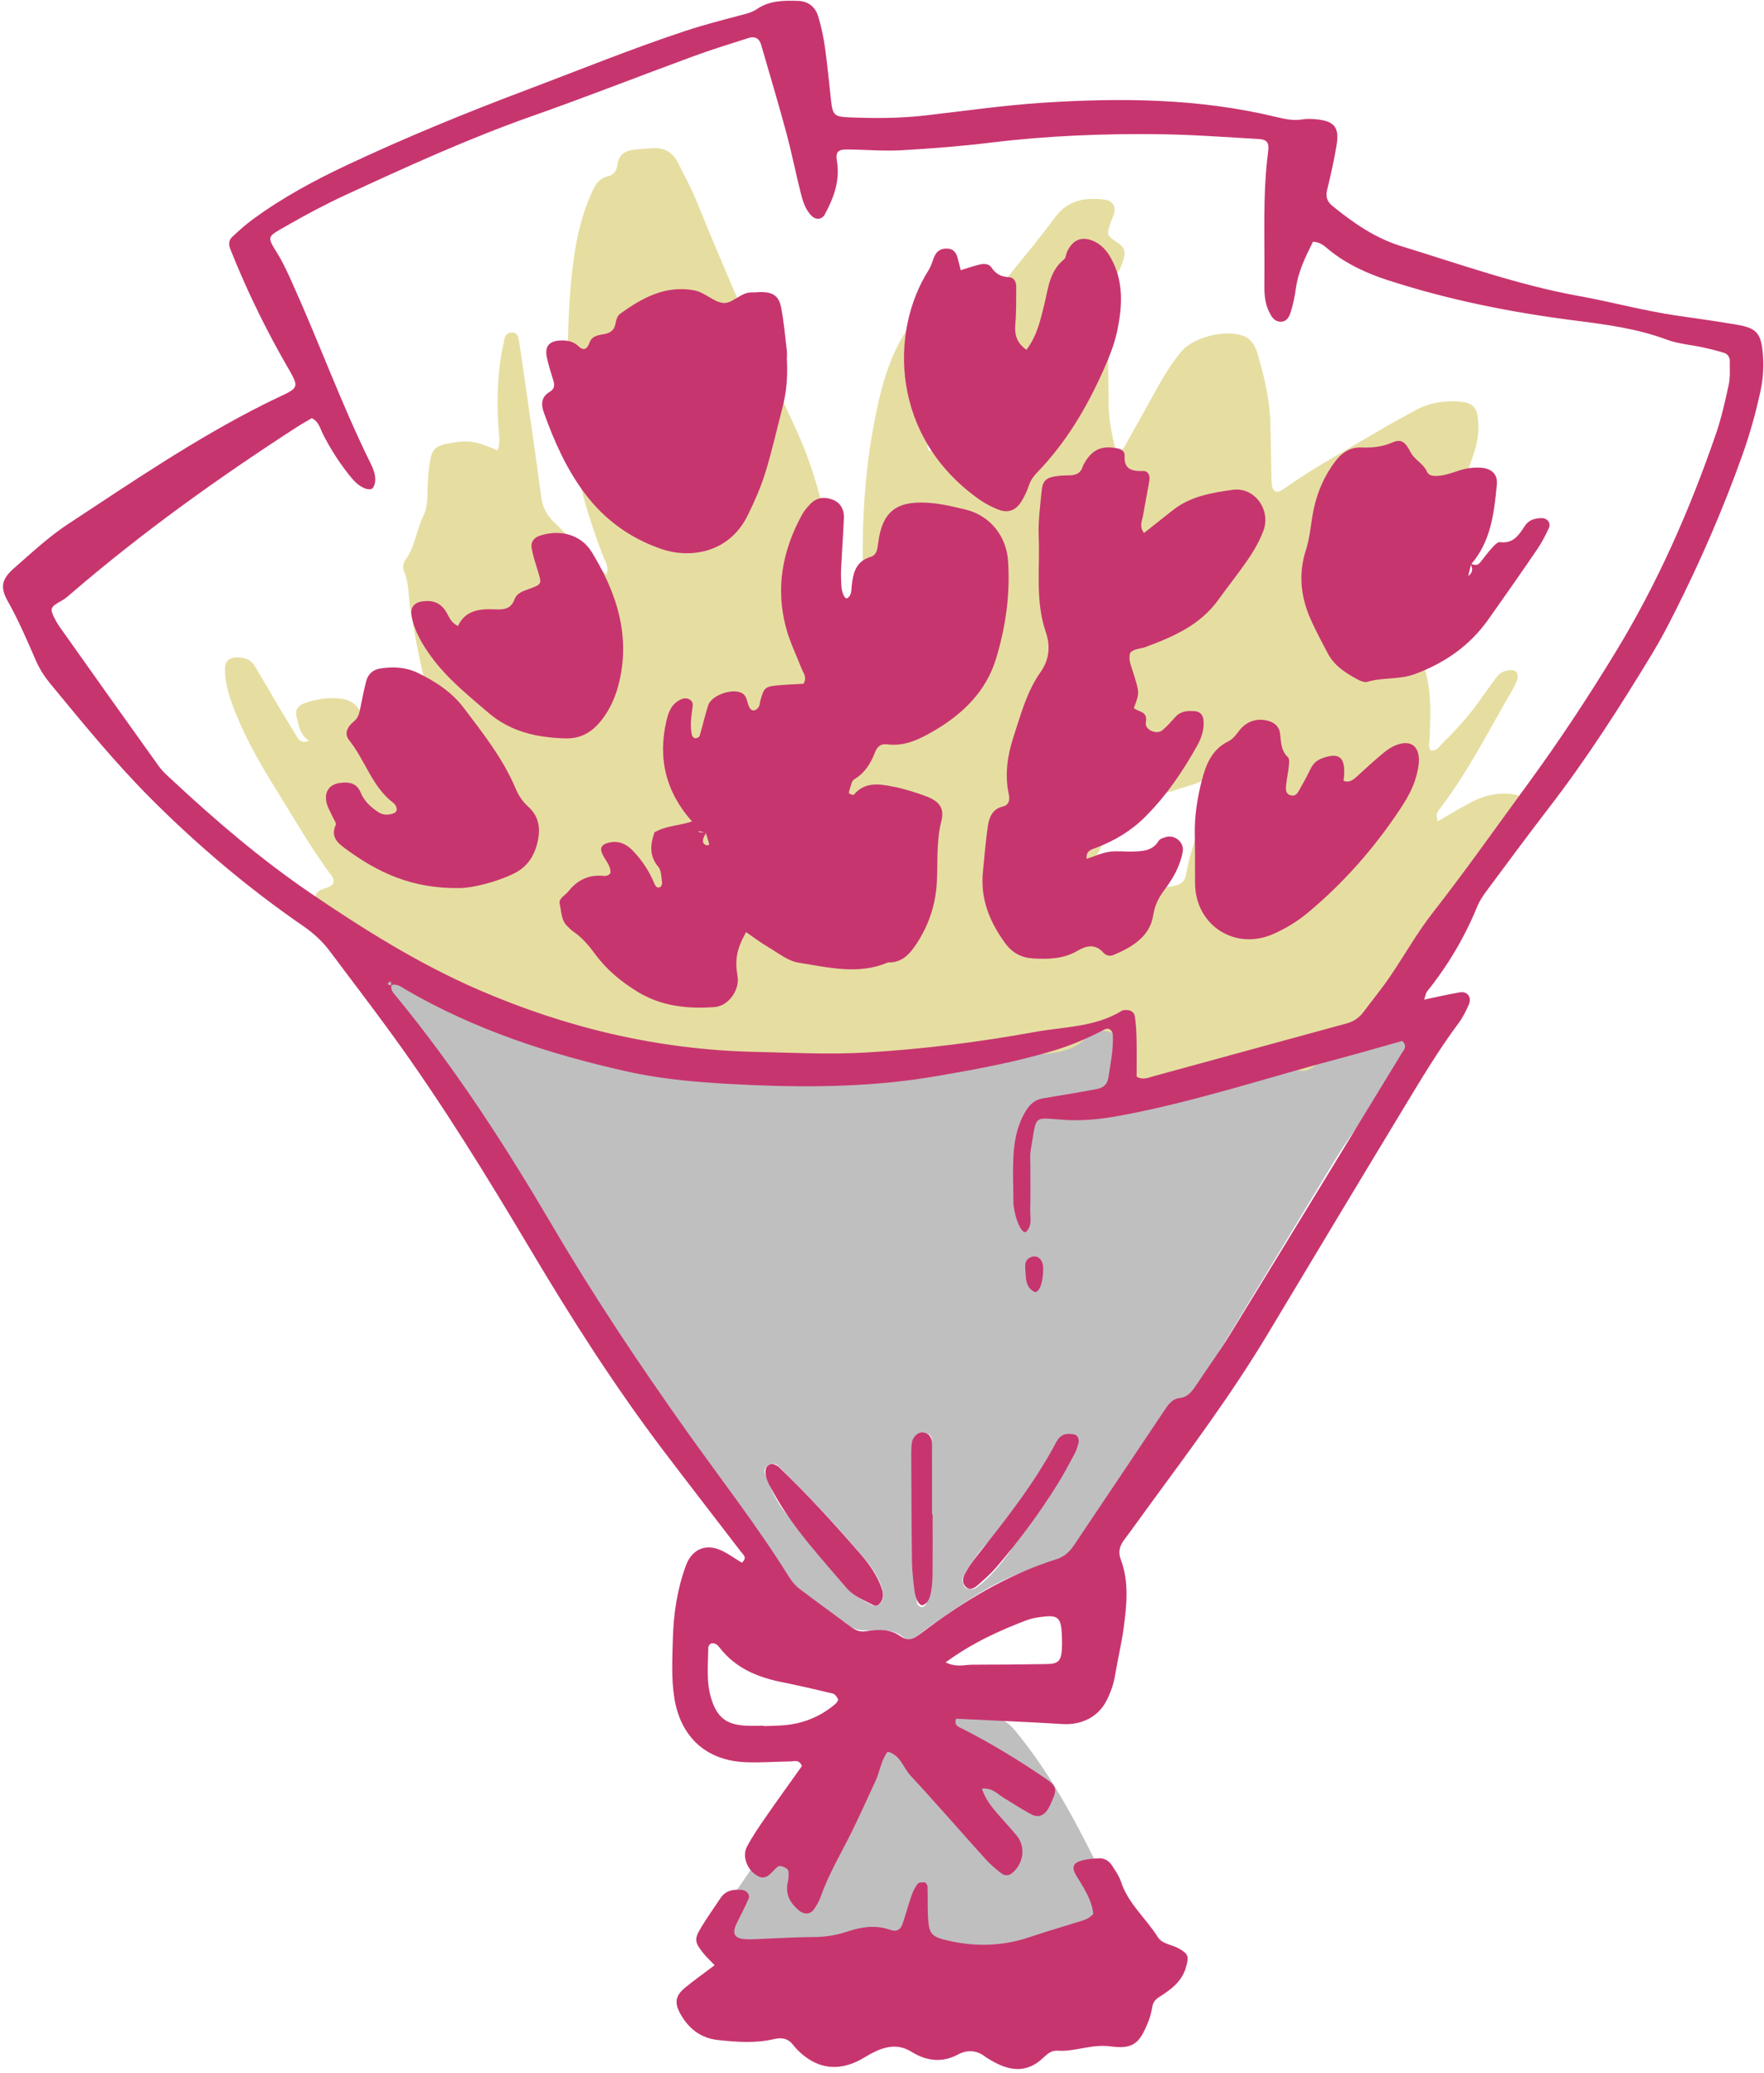 <?xml version="1.0" encoding="UTF-8" standalone="no"?><svg xmlns="http://www.w3.org/2000/svg" xmlns:xlink="http://www.w3.org/1999/xlink" fill="#000000" height="277.7" preserveAspectRatio="xMidYMid meet" version="1" viewBox="-0.4 -0.1 236.3 277.7" width="236.3" zoomAndPan="magnify"><g><g id="change1_1"><path d="M 150.004 256.629 C 145.82 248.316 142.039 239.777 136.156 232.438 C 135.48 231.594 134.828 230.715 133.805 230.293 C 130.254 228.84 126.641 228.629 122.961 229.816 C 121.973 230.137 121.23 230.625 121.129 231.738 C 121.066 232.414 120.781 232.789 120.07 232.922 C 119.02 233.125 117.984 233.43 116.941 233.684 C 116.227 233.863 115.473 234.137 115.188 234.809 C 114.18 237.188 112.027 238.66 110.648 240.738 C 109.594 242.332 108.391 243.824 107.324 245.41 C 106.547 246.566 105.598 247.348 104.176 247.512 C 102.363 247.723 101.188 248.848 100.223 250.297 C 99.102 251.98 97.918 253.625 96.781 255.301 C 96.199 256.152 96.09 257.125 96.527 258.031 C 98.07 261.223 99.82 264.203 103.988 264.285 C 104.344 264.293 104.719 264.348 105.039 264.488 C 106.531 265.137 107.961 265.008 109.562 264.68 C 111.223 264.34 113.105 263.98 114.734 264.559 C 116.035 265.023 117.316 264.863 118.578 265.129 C 119.332 265.285 120.035 265.078 120.492 264.438 C 121.41 263.141 122.617 263.273 123.996 263.426 C 125.285 263.566 126.664 264.332 127.863 263.73 C 129.73 262.797 131.031 263.422 132.316 264.699 C 132.648 265.031 133.082 265.27 133.488 265.516 C 134.582 266.18 135.676 266.492 136.766 265.48 C 137.121 265.148 137.566 264.906 138.059 265.039 C 139.703 265.488 141.719 264.805 142.898 266.719 C 143.188 267.184 143.828 267.457 144.348 267.746 C 145.379 268.328 146.16 268.242 146.922 267.41 C 149.086 265.035 149.93 262.059 150.617 259.484 C 150.645 258.168 150.383 257.387 150.004 256.629 Z M 122.281 201.578 C 122.199 201.391 122.121 201.203 122.039 201.02 C 121.941 201.191 121.773 201.363 121.766 201.547 C 121.758 201.73 121.902 201.926 121.98 202.117 C 122.082 201.938 122.184 201.758 122.281 201.578 Z M 123.652 214.828 C 123.785 214.254 123.383 213.984 122.98 213.777 C 122.508 213.543 122.379 213.91 122.387 214.266 C 122.398 214.758 122.613 215.172 123.176 215.191 C 123.328 215.195 123.492 214.957 123.652 214.828 Z M 124.383 193.059 C 124.5 192.293 124.156 191.941 123.465 191.906 C 123.117 191.891 122.727 191.98 122.754 192.398 C 122.793 193.027 123.246 193.391 123.812 193.59 C 124.371 193.781 124.273 193.281 124.383 193.059 Z M 133.535 204.992 C 131.383 206.793 129.914 208.766 128.711 210.957 C 128.602 211.156 128.496 211.426 128.531 211.637 C 128.586 211.969 128.68 212.383 128.906 212.574 C 129.141 212.766 129.562 212.785 129.898 212.777 C 130.109 212.773 130.34 212.609 130.527 212.473 C 132.277 211.184 133.594 209.496 134.871 207.773 C 135.242 207.277 134.977 206.875 134.707 206.492 C 134.363 206.008 133.977 205.555 133.535 204.992 Z M 117.949 213.613 C 117.926 213.488 117.879 213.012 117.73 212.57 C 117.262 211.199 116.488 209.988 115.566 208.883 C 111.902 204.48 107.941 200.352 103.887 196.312 C 103.516 195.945 103.047 195.859 102.582 196.129 C 102.129 196.391 101.895 196.844 102.078 197.332 C 103.23 200.367 104.578 203.289 107.641 204.898 C 108.434 205.316 108.918 205.945 109.387 206.633 C 110.59 208.41 111.969 210.105 112.922 212.012 C 113.703 213.578 115.051 214.18 116.379 214.926 C 117.004 215.277 117.902 214.676 117.949 213.613 Z M 149.215 143.91 C 152.352 143.992 155.395 144.258 158.434 143.406 C 164.18 141.793 169.949 140.254 175.711 138.691 C 177.781 138.129 179.867 137.613 181.941 137.051 C 184.188 136.434 186.449 136.676 188.703 136.941 C 189.711 137.059 190.211 137.777 189.934 138.707 C 189.664 139.613 189.332 140.527 188.863 141.348 C 187.797 143.215 186.609 145.02 185.086 146.555 C 182.285 149.371 180.043 152.598 178.004 155.984 C 173.07 164.176 168.098 172.336 163.164 180.52 C 162.738 181.227 162.258 182.004 162.176 182.789 C 161.871 185.625 160.594 188.039 159.102 190.352 C 156.961 193.664 154.766 196.934 152.977 200.457 C 152.656 201.094 152.227 201.68 151.805 202.258 C 151.301 202.949 150.703 203.566 149.734 203.387 C 148.312 203.117 147.395 204.438 146.031 204.484 C 145.309 204.508 144.992 205.41 144.617 206 C 143.59 207.617 142.477 209.168 141.102 210.516 C 140.043 211.551 139.844 211.707 138.672 210.902 C 137.734 210.258 137.027 210.328 136.051 210.703 C 131.758 212.352 128.102 215.047 124.359 217.613 C 123.77 218.02 123.203 218.465 122.645 218.914 C 121.934 219.484 121.23 219.762 120.41 219.082 C 119.41 218.254 118.152 218.344 116.98 218.305 C 115.562 218.258 114.137 218.57 112.961 217.352 C 112.48 216.852 111.863 217.227 111.426 217.715 C 110.836 218.375 110.211 218.223 109.512 217.832 C 108.008 217.004 106.793 215.859 105.898 214.422 C 103.039 209.832 99.461 205.824 95.926 201.77 C 94.996 200.699 94.195 199.473 93.543 198.211 C 91.559 194.363 89.121 190.84 86.234 187.629 C 83.094 184.129 80.656 180.168 78.672 175.93 C 77.402 173.215 75.965 170.613 74.145 168.227 C 73.055 166.801 72.059 165.289 71.516 163.562 C 71.105 162.266 70.383 161.18 69.445 160.254 C 66.051 156.906 63.926 152.773 62.105 148.469 C 61.352 146.688 60.348 145.105 59.176 143.574 C 56.785 140.445 54.598 137.16 51.582 134.547 C 50.5 133.605 49.777 132.324 49.293 130.949 C 48.984 130.066 49.414 129.246 50.328 129.02 C 52.281 128.535 53.953 128.574 55.406 130.453 C 58.141 133.984 62.164 135.75 66.207 137.176 C 71.832 139.156 77.586 140.777 83.293 142.523 C 86.281 143.438 89.34 143.914 92.477 143.867 C 97.973 143.789 103.438 144.664 108.945 144.453 C 112.406 144.32 115.879 144.41 119.344 144.367 C 120.043 144.355 120.957 144.43 121.398 144.039 C 122.984 142.645 124.906 142.723 126.781 142.414 C 130.789 141.762 134.805 141.125 138.766 140.254 C 140.848 139.793 142.828 138.871 144.84 138.121 C 145.973 137.699 147.109 137.398 148.336 137.512 C 149.301 137.602 149.914 138.152 149.836 139.133 C 149.711 140.656 149.449 142.168 149.215 143.91" fill="#bfbfbf"/></g><g id="change2_1"><path d="M 134.965 50.988 C 134.996 50.895 135.047 50.801 135.047 50.703 C 135.047 50.672 134.918 50.641 134.848 50.605 C 134.816 50.703 134.766 50.797 134.77 50.891 C 134.77 50.926 134.895 50.957 134.965 50.988 Z M 125.57 51.52 C 125.613 51.426 125.684 51.332 125.688 51.234 C 125.688 51.141 125.621 51.039 125.586 50.945 C 125.547 51.039 125.473 51.133 125.469 51.23 C 125.469 51.324 125.535 51.422 125.57 51.52 Z M 185.43 67.496 C 185.387 67.281 185.359 67.062 185.285 66.859 C 185.262 66.801 185.102 66.746 185.016 66.762 C 184.215 66.934 183.508 67.289 182.984 67.934 C 182.895 68.047 182.887 68.383 182.977 68.457 C 183.68 69.059 185.086 68.492 185.43 67.496 Z M 151.922 71.535 C 151.68 71.922 151.352 72.281 151.219 72.703 C 150.957 73.543 150.805 74.418 150.512 75.699 C 152.133 74.492 151.668 72.934 151.922 71.535 Z M 140.773 68.566 C 139.363 71.047 139.539 73.656 139.406 76.223 C 139.391 76.512 139.434 77.02 139.941 76.941 C 140.246 76.895 140.57 76.691 140.797 76.465 C 141.312 75.938 141.566 75.293 141.473 74.531 C 141.234 72.547 141.008 70.555 140.773 68.566 Z M 168.949 109.445 C 167.523 112.051 166.938 114.344 166.387 116.637 C 166.027 118.109 167.152 119.543 168.609 119.605 C 169.32 119.637 170.035 119.555 170.746 119.531 C 171.805 119.5 172.203 118.707 172.352 117.898 C 172.57 116.676 173.68 115.535 172.793 114.184 C 172.73 114.09 172.613 114.031 172.516 113.965 C 171.008 112.941 170.113 111.395 168.949 109.445 Z M 143.379 92.219 C 142.219 94.969 140.602 97.16 142.242 99.98 C 145.645 99.445 149.047 99.195 152.188 97.934 C 152.289 97.145 151.898 96.668 151.609 96.168 C 151.324 95.672 150.973 95.215 150.625 94.699 C 149.953 94.965 149.363 95.109 148.871 95.41 C 147.465 96.27 146.371 95.684 145.402 94.695 C 144.75 94.027 144.215 93.25 143.379 92.219 Z M 130.727 76.324 C 129.719 77.91 129.195 78.836 128.574 79.684 C 127.863 80.645 127.059 80.766 126.094 80.117 C 125.602 79.785 125.168 79.367 124.695 79.004 C 124.27 78.672 124.055 77.941 122.973 78.293 C 123.238 82.477 123.336 86.742 123.133 91.004 C 123.129 91.117 123.188 91.25 123.258 91.336 C 123.32 91.41 123.441 91.438 123.742 91.586 C 124.824 91.266 126.082 90.926 127.316 90.52 C 128.324 90.188 129.586 90.398 130.324 89.531 C 131.211 88.5 130.398 87.242 130.453 86.082 C 130.598 83.105 130.629 80.121 130.727 76.324 Z M 162.551 104.164 C 161.461 103.934 160.547 104.625 159.574 104.941 C 155.133 106.379 150.645 107.59 145.992 108.156 C 144.605 108.324 143.188 107.695 141.836 108.371 C 143.105 109.617 144.695 108.539 146.082 108.941 C 146.312 109.008 146.551 109.035 146.781 109.102 C 147.609 109.34 148.148 110.191 147.91 111.055 C 147.16 113.789 145.941 116.141 143.172 117.441 C 140.137 118.863 137.07 120.184 133.828 121.055 C 133.383 121.172 132.852 121.113 132.562 121.566 C 132.449 121.746 132.387 122.031 132.441 122.234 C 132.484 122.395 132.848 122.641 132.887 122.609 C 134.246 121.598 135.84 121.637 137.375 121.723 C 139.801 121.855 142.129 121.488 144.426 120.758 C 144.988 120.578 145.59 120.496 146.176 120.395 C 149.707 119.785 153.238 119.18 156.773 118.59 C 157.676 118.438 158.301 118.086 158.477 117.066 C 159.152 113.145 160.75 109.531 162.316 105.91 C 162.539 105.398 162.902 104.871 162.551 104.164 Z M 98.707 62.883 C 98.773 63.121 98.637 63.469 99.039 63.523 C 99.051 63.523 99.125 63.312 99.094 63.289 C 98.945 63.168 98.773 63.074 98.609 62.969 C 98.621 61.262 97.844 59.852 96.891 58.523 C 96.801 58.398 96.477 58.445 96.277 58.41 C 96.238 58.309 96.16 58.207 96.168 58.109 C 96.176 58.035 96.289 57.973 96.355 57.902 C 96.492 58.09 96.43 58.246 96.168 58.375 C 96.938 59.918 97.352 61.664 98.707 62.883 Z M 124.238 56.949 C 125.02 55.77 125.02 55.77 124.73 54.207 C 124.582 55.176 124.441 56.098 124.32 57.035 C 123.859 57.785 123.891 58.625 123.859 59.453 C 123.848 59.793 123.773 60.18 124.297 60.398 C 124.488 59.227 124.684 58.09 124.238 56.949 Z M 86.426 122.02 L 86.422 121.828 L 86.457 121.949 C 86.457 121.949 86.418 122.039 86.426 122.02 Z M 192.164 109.938 C 193.715 109.047 195.242 108.109 196.828 107.285 C 198.562 106.391 200.43 106.016 202.383 106.312 C 203.699 106.516 204.27 107.398 203.832 108.617 C 203.348 109.965 202.754 111.254 201.887 112.43 C 199.832 115.223 197.816 118.043 195.852 120.895 C 192.59 125.629 189.18 130.242 185.234 134.426 C 183.523 136.238 181.918 138.242 179.301 138.871 C 178.672 139.023 178.344 139.527 177.988 140.016 C 177.492 140.688 176.969 141.34 176.422 141.973 C 175.402 143.156 174.254 143.863 172.676 142.934 C 172.012 142.547 171.297 142.68 170.578 142.809 C 167.176 143.43 163.773 144.102 160.352 144.609 C 159.086 144.797 158.156 145.461 157.129 146.059 C 155.027 147.277 154.047 147.195 152.348 145.531 C 151.051 144.266 150.047 142.941 150.371 140.828 C 150.637 139.117 148.27 137.562 146.633 138.125 C 146.082 138.316 145.5 138.586 145.082 138.977 C 143.602 140.359 141.805 140.891 139.863 141.039 C 134.504 141.461 129.199 142.379 123.82 142.699 C 119.496 142.953 115.219 142.738 110.926 142.484 C 109.477 142.398 108.082 142.238 106.91 143.422 C 106.293 144.043 105.395 144.145 104.547 144.027 C 101.473 143.605 98.348 143.598 95.309 142.859 C 91.133 141.848 86.945 140.875 82.75 139.926 C 81.59 139.66 80.402 139.477 79.215 139.359 C 76.344 139.074 73.551 138.477 70.848 137.473 C 70.512 137.348 70.184 137.141 69.84 137.102 C 63.887 136.418 58.816 133.336 53.488 130.988 C 50.863 129.832 48.461 128.234 46.559 125.992 C 46.105 125.461 45.469 125.07 44.879 124.672 C 43.973 124.062 43.219 123.316 42.621 122.402 C 42.156 121.695 41.707 120.973 41.828 120.086 C 41.98 119.02 42.973 119.039 43.703 118.695 C 44.355 118.387 44.477 117.828 44.031 117.234 C 41.23 113.496 38.938 109.434 36.469 105.48 C 34.699 102.641 33.023 99.738 31.684 96.664 C 30.73 94.473 29.848 92.246 29.738 89.809 C 29.676 88.402 30.258 87.906 31.691 87.973 C 32.617 88.016 33.301 88.391 33.758 89.164 C 34.801 90.906 35.809 92.672 36.848 94.414 C 37.699 95.852 38.574 97.277 39.445 98.703 C 39.82 99.312 40.355 99.402 40.984 99.137 C 40.938 99.191 40.891 99.242 40.844 99.293 C 40.926 98.824 40.629 99.445 41.016 99.168 C 39.785 98.379 39.602 97.035 39.297 95.789 C 39.102 94.984 39.613 94.391 40.324 94.125 C 41.906 93.543 43.551 93.293 45.238 93.488 C 46.223 93.602 47.059 94 47.641 94.852 C 48.043 95.441 48.484 96.004 48.887 96.594 C 49.266 97.141 49.781 97.34 50.418 97.273 C 50.539 97.262 50.656 97.242 50.773 97.219 C 53.98 96.547 56.625 97.602 58.867 99.863 C 58.867 99.855 59.082 99.754 59.082 99.754 L 58.812 99.785 C 59.418 99.137 59.156 98.449 58.852 97.801 C 56.473 92.762 55.617 87.324 54.633 81.914 C 54.289 80.043 54.449 78.09 53.664 76.277 C 53.512 75.922 53.641 75.266 53.891 74.934 C 55.219 73.156 55.352 70.91 56.316 68.996 C 56.812 68.012 56.832 66.934 56.863 65.848 C 56.902 64.535 56.965 63.215 57.16 61.922 C 57.457 59.992 57.93 59.602 59.953 59.25 C 62.379 58.828 63.328 58.973 66.258 60.246 C 66.68 59.078 66.395 57.91 66.336 56.77 C 66.145 53.172 66.246 49.598 67.023 46.066 C 67.074 45.832 67.105 45.598 67.156 45.363 C 67.262 44.852 67.551 44.473 68.082 44.438 C 68.617 44.398 68.992 44.746 69.074 45.254 C 69.379 47.141 69.648 49.035 69.918 50.926 C 70.66 56.133 71.414 61.336 72.113 66.543 C 72.297 67.926 72.887 68.965 73.895 69.93 C 76.211 72.152 78.426 74.48 80.812 76.898 C 81.238 75.836 80.684 75.156 80.414 74.469 C 78.453 69.445 76.988 64.281 76.094 58.961 C 75.914 57.902 75.727 56.832 75.711 55.762 C 75.609 48.711 75.504 41.652 76.449 34.637 C 76.848 31.664 77.535 28.766 78.734 26 C 79.219 24.887 79.703 23.797 81.066 23.504 C 81.891 23.324 82.211 22.688 82.309 21.938 C 82.48 20.645 83.316 20.102 84.488 19.953 C 85.316 19.848 86.152 19.816 86.988 19.754 C 88.598 19.633 89.746 20.312 90.449 21.758 C 91.234 23.371 92.129 24.938 92.801 26.594 C 97.039 36.996 101.543 47.285 106.262 57.48 C 109.047 63.5 110.426 69.918 111.613 76.395 C 112.418 80.758 112.84 85.16 112.863 89.586 C 112.879 91.531 113.625 93.035 114.613 94.539 C 115.086 95.258 115.703 95.395 116.445 94.965 C 117.262 94.492 118.246 94.285 118.914 93.273 C 115.77 89.484 115.555 84.738 115.324 80.117 C 114.938 72.348 115.203 64.574 116.633 56.891 C 117.379 52.891 118.316 48.938 120.316 45.332 C 120.723 44.602 121.148 43.879 121.621 43.188 C 123.863 39.914 126.809 38.836 130.633 40.074 C 131.516 40.359 131.977 40.191 132.453 39.609 C 134.352 37.305 136.242 34.988 138.113 32.664 C 139.09 31.453 140.039 30.223 140.965 28.973 C 142.684 26.66 145.07 26.301 147.688 26.656 C 148.621 26.785 149.082 27.562 148.836 28.52 C 148.719 28.977 148.461 29.395 148.324 29.852 C 147.867 31.355 147.824 31.441 149.309 32.406 C 150.172 32.969 150.426 33.582 150.145 34.484 C 149.969 35.055 149.797 35.648 149.492 36.152 C 148.273 38.176 147.969 40.398 147.988 42.695 C 148.02 46.52 148.051 50.344 148.109 54.172 C 148.141 56.293 148.59 58.348 149.09 60.355 C 150.051 60.371 150.234 59.727 150.512 59.234 C 151.863 56.84 153.195 54.438 154.523 52.027 C 155.508 50.246 156.566 48.508 157.887 46.957 C 159.535 45.02 163.758 44.008 166.125 44.887 C 167.281 45.316 167.766 46.281 168.066 47.309 C 168.938 50.293 169.672 53.316 169.77 56.449 C 169.852 59.078 169.863 61.707 169.934 64.336 C 169.973 65.801 170.516 66.148 171.629 65.355 C 175.43 62.641 179.543 60.434 183.543 58.047 C 185.391 56.941 187.277 55.906 189.164 54.879 C 191.117 53.816 193.227 53.5 195.414 53.727 C 196.719 53.859 197.391 54.48 197.551 55.73 C 197.754 57.293 197.621 58.84 197.125 60.34 C 194.152 69.332 190.863 78.172 184.637 85.555 C 184.254 86.008 183.852 86.469 183.566 86.984 C 183.422 87.25 183.422 87.676 183.52 87.977 C 183.637 88.328 184.004 88.422 184.398 88.375 C 185.578 88.234 186.766 88.027 187.949 88.016 C 189.766 87.996 190.188 88.41 190.652 90.215 C 191.352 92.922 191.195 95.676 191.129 98.422 C 191.113 99.102 190.871 99.801 191.223 100.422 C 192.082 100.551 192.359 99.922 192.754 99.535 C 194.555 97.781 196.246 95.93 197.711 93.879 C 198.473 92.809 199.23 91.734 200.023 90.684 C 200.387 90.199 200.863 89.816 201.488 89.73 C 201.953 89.668 202.508 89.555 202.789 90.035 C 202.938 90.289 202.926 90.727 202.82 91.023 C 202.617 91.578 202.324 92.109 202.023 92.625 C 199.016 97.781 196.336 103.141 192.707 107.926 C 192.289 108.477 191.738 109.047 192.254 109.832 C 192.199 109.797 192.145 109.773 192.09 109.75 C 192.113 109.812 192.141 109.875 192.164 109.938" fill="#e6dea1"/></g><g id="change3_1"><path d="M 137.574 168.363 C 136.934 168.699 136.895 169.258 136.945 169.84 C 137.047 170.973 136.875 172.242 138.098 172.922 C 138.758 173.293 139.379 171.727 139.34 169.723 C 139.316 168.535 138.465 167.898 137.574 168.363 Z M 124.453 202.762 C 124.453 199.656 124.457 196.547 124.449 193.441 C 124.445 192.68 124.242 191.992 123.387 191.812 C 122.613 191.648 121.832 192.367 121.734 193.285 C 121.684 193.762 121.664 194.238 121.668 194.719 C 121.691 199.5 121.699 204.281 121.766 209.059 C 121.781 210.371 121.938 211.684 122.102 212.988 C 122.266 214.273 122.836 215.125 123.289 214.898 C 124.008 214.547 124.195 213.824 124.316 213.145 C 124.465 212.328 124.516 211.484 124.523 210.652 C 124.551 208.023 124.531 205.391 124.531 202.762 C 124.508 202.762 124.48 202.762 124.453 202.762 Z M 143.465 192.055 C 142.355 191.828 141.621 192.09 141.074 193.117 C 138.094 198.758 134.133 203.707 130.199 208.676 C 129.684 209.324 129.23 210.039 128.836 210.77 C 128.547 211.309 128.477 211.949 128.941 212.441 C 129.484 213.016 130.086 212.66 130.516 212.293 C 131.422 211.52 132.32 210.719 133.094 209.816 C 136.129 206.27 138.91 202.531 141.363 198.555 C 142.18 197.23 142.91 195.859 143.629 194.48 C 143.898 193.961 144.016 193.363 144.098 193.109 C 144.109 192.34 143.82 192.125 143.465 192.055 Z M 102.148 196.969 C 102.113 198.094 102.758 199.008 103.266 199.934 C 105.867 204.656 109.547 208.559 113.004 212.629 C 113.941 213.73 115.332 214.242 116.57 214.918 C 117.078 215.195 117.477 214.754 117.703 214.336 C 117.996 213.781 117.895 213.199 117.688 212.613 C 117.082 210.902 116.055 209.453 114.883 208.102 C 111.391 204.059 107.781 200.125 103.926 196.422 C 103.691 196.195 103.328 196.102 103.113 195.992 C 102.414 196.062 102.164 196.488 102.148 196.969 Z M 59.281 81.73 C 58.523 80.574 57.465 80.285 56.184 80.461 C 55.043 80.613 54.527 81.316 54.738 82.445 C 55.125 84.488 56.168 86.223 57.367 87.871 C 59.496 90.793 62.293 93.035 65.008 95.367 C 67.98 97.926 71.504 98.699 75.293 98.816 C 77.262 98.879 78.742 98.094 79.957 96.641 C 81.609 94.66 82.434 92.328 82.836 89.812 C 83.773 83.93 81.852 78.738 78.871 73.859 C 77.441 71.523 74.672 70.762 71.914 71.66 C 71.141 71.91 70.68 72.496 70.809 73.27 C 70.984 74.32 71.328 75.344 71.641 76.367 C 72.188 78.145 72.211 78.164 70.461 78.801 C 69.656 79.09 68.828 79.344 68.512 80.211 C 68.039 81.488 67.086 81.586 65.93 81.531 C 63.898 81.434 61.938 81.621 60.949 83.754 C 59.938 83.289 59.727 82.414 59.281 81.73 Z M 68.469 116.906 C 70.359 115.965 71.273 114.391 71.668 112.43 C 72.016 110.684 71.719 109.164 70.293 107.895 C 69.605 107.281 69.043 106.422 68.684 105.566 C 67.004 101.547 64.332 98.176 61.742 94.754 C 60.117 92.605 57.934 91.18 55.539 90.027 C 53.965 89.27 52.336 89.195 50.648 89.43 C 49.57 89.582 48.898 90.18 48.641 91.195 C 48.316 92.465 48.074 93.754 47.805 95.039 C 47.684 95.621 47.527 96.105 47.008 96.543 C 45.957 97.43 45.738 98.277 46.398 99.098 C 48.535 101.773 49.445 105.312 52.309 107.473 C 52.484 107.605 52.629 107.84 52.699 108.055 C 52.824 108.426 52.688 108.73 52.297 108.863 C 51.59 109.105 50.918 109.121 50.25 108.676 C 49.234 108 48.367 107.191 47.902 106.051 C 47.391 104.801 46.387 104.641 45.254 104.766 C 43.699 104.934 42.969 105.992 43.371 107.539 C 43.52 108.105 43.844 108.621 44.078 109.164 C 44.262 109.594 44.699 110.148 44.566 110.438 C 43.797 112.121 45.035 112.973 46.012 113.688 C 50.219 116.773 54.797 118.969 61.18 118.867 C 62.914 118.863 66.242 118.02 68.469 116.906 Z M 179.773 104.539 C 179.773 104.539 179.602 104.465 179.582 104.465 C 179.598 104.223 179.645 103.988 179.656 103.75 C 179.801 101.348 178.98 100.684 176.828 101.434 C 176.117 101.68 175.574 102.086 175.23 102.766 C 174.801 103.613 174.379 104.477 173.887 105.289 C 173.547 105.855 173.289 106.766 172.359 106.395 C 171.719 106.137 171.844 105.402 171.91 104.824 C 171.988 104.113 172.16 103.41 172.227 102.699 C 172.27 102.242 172.379 101.57 172.137 101.344 C 171.133 100.414 171.23 99.223 171.055 98.062 C 170.945 97.316 170.43 96.789 169.699 96.535 C 168.188 96.016 166.66 96.43 165.633 97.738 C 165.188 98.309 164.781 98.906 164.121 99.227 C 161.965 100.27 161.156 102.289 160.613 104.367 C 159.984 106.789 159.59 109.266 159.652 111.801 C 159.707 113.941 159.664 116.086 159.684 118.227 C 159.73 123.879 165.051 127.305 170.219 124.996 C 171.855 124.262 173.391 123.34 174.773 122.188 C 179.578 118.188 183.656 113.547 187.117 108.348 C 188.043 106.953 188.887 105.508 189.32 103.875 C 189.5 103.191 189.668 102.477 189.676 101.777 C 189.691 99.789 188.516 98.984 186.641 99.707 C 185.988 99.957 185.375 100.379 184.836 100.832 C 183.648 101.824 182.504 102.871 181.363 103.922 C 180.809 104.434 180.254 104.828 179.469 104.445 Z M 127.855 34.375 C 127.688 33.758 127.324 33.289 126.656 33.215 C 125.895 33.129 125.215 33.371 124.852 34.086 C 124.527 34.715 124.395 35.453 124.02 36.043 C 118.719 44.34 118.93 58.441 130.773 66.801 C 131.547 67.344 132.406 67.797 133.285 68.148 C 134.582 68.668 135.629 68.32 136.379 67.145 C 136.82 66.449 137.18 65.676 137.441 64.891 C 137.684 64.176 138.102 63.641 138.605 63.117 C 142.469 59.105 145.242 54.383 147.48 49.332 C 148.203 47.699 148.883 46.008 149.25 44.273 C 149.945 40.969 150.164 37.645 148.43 34.5 C 147.824 33.406 147.043 32.555 145.875 32.109 C 144.391 31.543 143.23 32.094 142.527 33.668 C 142.383 33.988 142.379 34.457 142.141 34.645 C 140.176 36.215 140.023 38.535 139.48 40.723 C 138.973 42.793 138.508 44.906 137.102 46.758 C 135.828 45.875 135.477 44.77 135.605 43.332 C 135.754 41.676 135.719 39.996 135.73 38.328 C 135.734 37.688 135.449 37.062 134.77 37.035 C 133.723 36.988 132.996 36.613 132.414 35.73 C 132.055 35.191 131.355 35.207 130.766 35.352 C 129.965 35.547 129.188 35.824 128.297 36.094 C 128.152 35.516 128.016 34.941 127.855 34.375 Z M 196.273 77.062 C 196.152 77.426 196.031 77.789 195.91 78.156 C 195.371 78.133 194.801 78.031 194.57 78.73 C 194.598 78.805 194.621 78.883 194.648 78.957 C 194.828 78.754 194.781 78.711 194.512 78.844 C 194.992 78.605 195.48 78.363 195.977 78.117 C 196.18 78.062 196.461 78.07 196.551 77.945 C 196.801 77.594 196.508 77.375 196.246 77.172 C 196.387 76.621 196.527 76.074 196.652 75.508 C 199.32 72.434 199.75 68.625 200.113 64.824 C 200.25 63.434 199.414 62.641 197.945 62.551 C 197.242 62.508 196.512 62.57 195.824 62.723 C 194.898 62.926 194.016 63.332 193.09 63.52 C 192.281 63.684 191.094 63.84 190.777 63.129 C 190.266 61.969 189.09 61.527 188.535 60.441 C 187.809 59.004 187.238 58.691 186.109 59.18 C 184.75 59.77 183.41 59.891 181.98 59.844 C 180.43 59.789 179.312 60.559 178.391 61.805 C 176.797 63.969 175.84 66.359 175.41 68.996 C 175.16 70.523 175.012 72.094 174.543 73.555 C 173.492 76.809 173.84 79.914 175.211 82.953 C 175.895 84.473 176.688 85.941 177.461 87.418 C 178.332 89.086 179.848 90.047 181.43 90.902 C 181.832 91.121 182.398 91.359 182.777 91.242 C 184.84 90.609 187.027 90.973 189.09 90.215 C 193.129 88.727 196.488 86.398 198.98 82.875 C 201.184 79.762 203.371 76.637 205.52 73.484 C 206.117 72.609 206.613 71.648 207.062 70.684 C 207.414 69.926 206.859 69.27 206.016 69.305 C 205.148 69.344 204.395 69.547 203.871 70.344 C 203.086 71.539 202.328 72.766 200.535 72.527 C 200.199 72.48 199.734 72.992 199.426 73.336 C 198.863 73.949 198.387 74.637 197.855 75.277 C 197.477 75.742 197.012 75.559 196.559 75.402 C 196.91 76.031 196.934 76.605 196.273 77.062 Z M 104.992 46.777 C 104.773 44.879 104.598 42.973 104.238 41.098 C 103.949 39.598 103.211 39.082 101.75 39.027 C 101.273 39.008 100.797 39.086 100.32 39.07 C 98.793 39.031 97.695 40.664 96.402 40.48 C 95.102 40.293 93.996 39.039 92.547 38.785 C 88.684 38.098 85.582 39.82 82.641 41.965 C 82.309 42.203 82.129 42.773 82.055 43.219 C 81.918 44.055 81.461 44.445 80.676 44.625 C 79.883 44.805 78.949 44.801 78.59 45.758 C 78.281 46.582 77.879 47.02 77.078 46.266 C 76.418 45.645 75.633 45.488 74.77 45.508 C 73.188 45.547 72.539 46.262 72.855 47.777 C 73.074 48.824 73.406 49.852 73.727 50.879 C 73.926 51.523 73.859 52.023 73.238 52.391 C 72.086 53.07 72.055 54.07 72.461 55.191 C 73.84 59.031 75.488 62.746 77.953 66.016 C 80.605 69.543 84.07 72.043 88.258 73.465 C 91.934 74.711 97.258 74.098 99.793 68.875 C 100.68 67.055 101.512 65.184 102.109 63.258 C 102.992 60.406 103.641 57.484 104.395 54.598 C 104.91 52.617 105.156 50.613 105.004 47.922 C 105.004 47.969 105.059 47.367 104.992 46.777 Z M 151.414 90.027 C 151.156 89.176 150.68 88.262 151.02 87.316 C 151.613 86.758 152.387 86.828 153.047 86.582 C 156.77 85.195 160.375 83.637 162.805 80.25 C 163.848 78.797 164.953 77.387 166.004 75.938 C 167.129 74.387 168.188 72.781 168.848 70.98 C 169.871 68.176 167.648 65.105 164.719 65.516 C 161.926 65.906 159.062 66.387 156.719 68.238 C 155.434 69.258 154.145 70.277 152.844 71.305 C 152.156 70.406 152.617 69.617 152.742 68.848 C 152.992 67.316 153.312 65.801 153.566 64.27 C 153.68 63.602 153.41 62.969 152.703 62.992 C 151.184 63.043 150.133 62.758 150.25 60.906 C 150.281 60.387 149.812 60.066 149.32 59.969 C 147.113 59.516 145.801 60.156 144.73 62.176 C 144.676 62.277 144.641 62.395 144.602 62.508 C 144.324 63.309 143.707 63.555 142.93 63.574 C 142.332 63.59 141.73 63.594 141.145 63.68 C 139.715 63.883 139.262 64.297 139.125 65.723 C 138.934 67.746 138.652 69.781 138.742 71.797 C 138.926 76.059 138.25 80.367 139.691 84.574 C 140.301 86.34 140.219 88.199 138.973 89.961 C 137.164 92.516 136.359 95.562 135.395 98.512 C 134.562 101.043 134.164 103.625 134.727 106.266 C 134.902 107.102 134.762 107.738 133.918 107.945 C 132.48 108.301 132.102 109.441 131.922 110.625 C 131.621 112.629 131.48 114.66 131.27 116.68 C 130.895 120.34 132.195 123.477 134.324 126.344 C 135.227 127.555 136.449 128.203 137.988 128.293 C 140.043 128.414 142.062 128.359 143.898 127.289 C 145.152 126.555 146.305 126.289 147.426 127.543 C 147.73 127.883 148.242 128.047 148.746 127.836 C 151.254 126.789 153.617 125.383 154.078 122.531 C 154.301 121.137 154.805 120.145 155.586 119.109 C 156.738 117.574 157.695 115.914 158.035 113.988 C 158.258 112.738 156.965 111.656 155.746 112.043 C 155.41 112.148 154.973 112.273 154.816 112.531 C 154.012 113.887 152.688 113.922 151.379 113.973 C 150.305 114.012 149.211 113.852 148.164 114.012 C 147.148 114.168 146.184 114.621 145.164 114.953 C 145.031 113.852 145.84 113.695 146.43 113.469 C 148.922 112.523 151.16 111.184 153.039 109.293 C 155.844 106.48 158.055 103.223 159.98 99.77 C 160.57 98.707 160.941 97.57 160.812 96.34 C 160.742 95.691 160.375 95.23 159.68 95.172 C 158.707 95.094 157.77 95.141 157.043 95.949 C 156.484 96.57 155.934 97.211 155.293 97.734 C 154.512 98.375 152.895 97.637 153.09 96.66 C 153.398 95.133 152.074 95.312 151.484 94.742 C 152.293 92.676 152.227 92.695 151.414 90.027 Z M 92.98 111.184 C 93.363 111.273 93.742 111.363 94.133 111.453 C 94.242 111.777 94.348 112.098 94.445 112.418 C 94.508 112.617 94.566 112.82 94.598 113.027 C 94.602 113.055 94.414 113.148 94.328 113.141 C 93.918 113.086 93.719 112.781 93.766 112.426 C 93.812 112.098 94.023 111.793 94.16 111.48 C 93.816 111.281 93.289 111.641 93.059 111.109 C 92.824 110.715 92.586 110.32 92.352 109.914 C 90.699 110.527 88.844 110.465 87.273 111.406 C 86.707 113.016 86.539 114.543 87.793 116.031 C 88.199 116.512 88.172 117.383 88.285 118.082 C 88.316 118.281 88.219 118.621 88.066 118.711 C 87.688 118.941 87.422 118.656 87.285 118.324 C 86.598 116.645 85.621 115.148 84.363 113.848 C 83.379 112.828 82.184 112.387 80.781 112.898 C 80.297 113.074 79.996 113.438 80.172 113.996 C 80.488 114.992 81.438 115.738 81.383 116.84 C 81.008 117.383 80.5 117.223 80.059 117.207 C 78.23 117.137 76.805 117.945 75.727 119.32 C 75.309 119.852 74.391 120.246 74.578 121.004 C 74.824 122.016 74.75 123.18 75.609 123.984 C 75.871 124.23 76.113 124.504 76.41 124.703 C 77.617 125.52 78.516 126.613 79.375 127.781 C 80.879 129.824 82.809 131.406 84.977 132.738 C 88.195 134.715 91.715 135.074 95.344 134.805 C 97.191 134.668 98.707 132.504 98.402 130.691 C 98.02 128.43 98.281 127.047 99.539 124.766 C 100.523 125.438 101.469 126.164 102.488 126.762 C 103.82 127.543 105.152 128.645 106.598 128.867 C 110.551 129.48 114.574 130.535 118.543 128.828 C 120.512 128.898 121.57 127.582 122.488 126.152 C 124.07 123.695 124.945 120.988 125.098 118.055 C 125.238 115.324 125.012 112.586 125.707 109.867 C 126.137 108.184 125.438 107.242 123.684 106.578 C 122.238 106.035 120.738 105.57 119.223 105.273 C 117.363 104.906 115.434 104.605 113.969 106.371 C 113.91 106.441 113.566 106.305 113.379 106.215 C 113.328 106.191 113.312 105.984 113.352 105.887 C 113.555 105.336 113.629 104.543 114.031 104.301 C 115.457 103.441 116.242 102.168 116.809 100.691 C 117.094 99.945 117.578 99.496 118.426 99.609 C 120.844 99.93 122.883 98.883 124.84 97.727 C 128.656 95.477 131.711 92.465 133.027 88.133 C 134.324 83.883 134.938 79.504 134.637 75.035 C 134.402 71.656 132.172 68.922 128.898 68.148 C 127.398 67.797 125.887 67.418 124.355 67.289 C 120.383 66.945 117.891 67.848 117.281 72.383 C 117.23 72.734 117.176 73.09 117.105 73.441 C 117.008 73.941 116.727 74.359 116.246 74.496 C 114.262 75.066 113.875 76.645 113.691 78.383 C 113.633 78.961 113.699 79.594 113.152 80.008 C 112.809 80.273 112.367 79.426 112.305 78.305 C 112.266 77.59 112.234 76.871 112.27 76.156 C 112.379 73.887 112.543 71.625 112.645 69.355 C 112.699 68.066 112.141 67.191 111.074 66.809 C 109.973 66.414 108.941 66.559 108.117 67.445 C 107.711 67.883 107.309 68.348 107.027 68.863 C 104.398 73.664 103.461 78.734 104.914 84.074 C 105.41 85.906 106.27 87.641 106.961 89.422 C 107.207 90.055 107.754 90.641 107.23 91.5 C 106.105 91.566 104.914 91.602 103.73 91.715 C 102.07 91.871 101.926 92.031 101.434 93.84 C 101.371 94.07 101.379 94.328 101.273 94.531 C 101.176 94.723 100.996 94.906 100.805 95 C 100.406 95.195 100.145 94.953 99.965 94.621 C 99.637 94.008 99.73 93.184 99.016 92.766 C 97.758 92.035 94.898 93.02 94.461 94.391 C 94.031 95.75 93.719 97.148 93.309 98.512 C 93.266 98.664 92.914 98.812 92.715 98.801 C 92.559 98.789 92.328 98.547 92.289 98.371 C 91.984 97.059 92.223 95.762 92.391 94.453 C 92.488 93.664 91.648 93.242 90.887 93.562 C 89.621 94.094 89.172 95.195 88.895 96.367 C 87.668 101.504 88.809 106.059 92.352 109.996 C 92.562 110.391 92.77 110.785 92.98 111.184 Z M 91.359 266.18 C 90.07 267.254 89.922 268.184 90.727 269.648 C 91.828 271.664 93.5 272.945 95.805 273.188 C 98.301 273.449 100.812 273.648 103.301 273.055 C 104.32 272.812 105.172 272.965 105.852 273.844 C 106.215 274.312 106.645 274.742 107.102 275.125 C 109.348 277.008 111.816 277.27 114.445 276.035 C 115.199 275.68 115.891 275.188 116.641 274.82 C 118.32 274 119.965 273.672 121.734 274.777 C 123.664 275.98 125.773 276.266 127.879 275.148 C 129.188 274.453 130.383 274.523 131.559 275.402 C 131.844 275.617 132.164 275.789 132.473 275.969 C 134.863 277.363 137.184 277.648 139.363 275.547 C 139.883 275.047 140.465 274.559 141.23 274.613 C 143.609 274.777 145.836 273.699 148.297 274.027 C 151.391 274.438 152.227 273.688 153.41 270.754 C 153.676 270.102 153.848 269.395 153.969 268.695 C 154.078 268.055 154.398 267.73 154.953 267.375 C 156.453 266.414 157.898 265.379 158.453 263.492 C 158.895 262 158.82 261.656 157.492 260.91 C 156.562 260.391 155.281 260.332 154.695 259.395 C 153.129 256.887 150.734 254.934 149.781 252.012 C 149.523 251.23 149.027 250.52 148.578 249.82 C 148.172 249.184 147.555 248.801 146.773 248.84 C 146.062 248.879 145.344 248.93 144.652 249.098 C 143.355 249.406 143.086 250.027 143.766 251.145 C 144.754 252.773 145.84 254.348 146.055 256.277 C 145.438 257.027 144.59 257.176 143.805 257.426 C 141.754 258.078 139.684 258.664 137.648 259.359 C 133.922 260.641 130.164 260.734 126.355 259.805 C 124.531 259.359 124.098 259.004 123.953 257.242 C 123.824 255.699 123.898 254.141 123.848 252.59 C 123.84 252.402 123.621 252.078 123.48 252.066 C 123.16 252.043 122.684 252.059 122.523 252.262 C 122.168 252.715 121.898 253.27 121.707 253.824 C 121.277 255.066 120.941 256.34 120.52 257.582 C 120.258 258.344 119.789 258.742 118.883 258.43 C 117 257.773 115.137 257.98 113.266 258.605 C 111.793 259.098 110.273 259.383 108.691 259.387 C 106.543 259.391 104.395 259.523 102.246 259.605 C 101.41 259.637 100.574 259.707 99.738 259.691 C 97.977 259.656 97.57 259 98.312 257.492 C 98.84 256.426 99.391 255.367 99.867 254.277 C 100.117 253.707 99.641 253.141 98.969 253.074 C 97.836 252.969 96.812 253.133 96.125 254.16 C 95.258 255.449 94.363 256.723 93.555 258.047 C 92.57 259.664 92.621 260.066 93.82 261.559 C 94.184 262.016 94.621 262.418 95.328 263.16 C 93.805 264.312 92.543 265.199 91.359 266.18 Z M 126.277 222.59 C 127.746 223.309 128.805 222.906 129.828 222.906 C 133.172 222.906 136.52 222.871 139.863 222.816 C 141.355 222.793 141.742 222.387 141.84 220.875 C 141.879 220.277 141.871 219.68 141.852 219.082 C 141.75 216.508 141.359 216.168 138.863 216.535 C 138.273 216.621 137.676 216.734 137.125 216.945 C 133.434 218.352 129.855 219.973 126.277 222.59 Z M 101.898 231.074 C 101.898 231.094 101.898 231.113 101.898 231.133 C 102.969 231.082 104.047 231.094 105.105 230.965 C 107.527 230.672 109.688 229.727 111.539 228.129 C 111.707 227.984 111.918 227.652 111.859 227.531 C 111.715 227.234 111.465 226.848 111.188 226.781 C 108.875 226.219 106.555 225.691 104.223 225.215 C 100.984 224.555 98.086 223.32 95.996 220.617 C 95.852 220.43 95.684 220.234 95.48 220.133 C 95.293 220.043 95.012 219.992 94.836 220.07 C 94.668 220.145 94.488 220.406 94.484 220.59 C 94.453 222.961 94.164 225.359 94.949 227.676 C 95.738 230 96.938 230.918 99.398 231.066 C 100.227 231.117 101.062 231.074 101.898 231.074 Z M 175.48 32.285 C 174.512 34.234 173.512 36.234 173.195 38.523 C 173.051 39.586 172.828 40.645 172.512 41.668 C 172.305 42.328 171.949 43.066 171.059 42.992 C 170.242 42.93 169.895 42.266 169.574 41.609 C 168.984 40.383 168.953 39.062 168.973 37.746 C 169.047 31.895 168.715 26.027 169.477 20.191 C 169.633 18.98 169.316 18.59 168.199 18.523 C 163.902 18.281 159.605 17.949 155.309 17.887 C 147.652 17.773 140.016 18.07 132.398 18.996 C 128.367 19.488 124.312 19.809 120.258 20.035 C 117.879 20.164 115.48 19.941 113.09 19.922 C 111.902 19.91 111.504 20.246 111.703 21.414 C 112.156 24.066 111.309 26.371 110.094 28.613 C 109.699 29.344 108.875 29.383 108.309 28.809 C 107.426 27.906 107.113 26.746 106.824 25.594 C 106.16 22.93 105.621 20.234 104.906 17.582 C 103.848 13.664 102.68 9.77 101.551 5.871 C 101.309 5.031 100.688 4.73 99.891 4.984 C 97.387 5.781 94.875 6.559 92.406 7.465 C 85.23 10.102 78.109 12.906 70.898 15.445 C 62.316 18.469 54.059 22.242 45.816 26.055 C 43.109 27.309 40.465 28.723 37.879 30.211 C 35.344 31.668 35.32 31.512 36.785 33.895 C 37.598 35.211 38.227 36.645 38.863 38.062 C 42.395 45.902 45.328 54.004 49.125 61.73 C 49.543 62.586 49.973 63.473 49.844 64.469 C 49.805 64.797 49.656 65.234 49.414 65.375 C 49.172 65.516 48.715 65.43 48.41 65.301 C 47.508 64.914 46.879 64.18 46.285 63.422 C 44.949 61.727 43.797 59.918 42.828 57.984 C 42.469 57.266 42.312 56.398 41.371 55.914 C 40.711 56.309 39.98 56.711 39.285 57.164 C 28.84 63.926 18.738 71.152 9.289 79.27 C 8.84 79.656 8.395 80.078 7.883 80.359 C 6.379 81.184 6.25 81.395 6.859 82.625 C 7.07 83.051 7.305 83.473 7.578 83.859 C 12.004 90.102 16.426 96.34 20.883 102.555 C 21.363 103.227 22.008 103.789 22.621 104.359 C 28.488 109.828 34.574 115.035 41.211 119.555 C 48.332 124.398 55.637 128.977 63.551 132.426 C 75.395 137.582 87.781 140.527 100.738 140.809 C 105.637 140.918 110.555 141.188 115.438 140.906 C 123.07 140.465 130.676 139.52 138.203 138.148 C 142.145 137.43 146.316 137.512 149.906 135.289 C 150 135.23 150.133 135.219 150.25 135.207 C 150.91 135.156 151.516 135.371 151.621 136.051 C 151.785 137.105 151.828 138.188 151.852 139.262 C 151.887 140.914 151.859 142.57 151.859 144.133 C 152.734 144.625 153.426 144.262 154.074 144.086 C 162.719 141.738 171.352 139.344 180 136.996 C 180.988 136.727 181.703 136.207 182.293 135.41 C 183.434 133.879 184.656 132.398 185.734 130.82 C 187.688 127.969 189.379 124.918 191.504 122.199 C 195.922 116.543 200.047 110.68 204.285 104.891 C 208.453 99.195 212.332 93.309 216.004 87.281 C 221.625 78.055 225.957 68.227 229.461 58.027 C 230.195 55.887 230.695 53.66 231.172 51.445 C 231.391 50.414 231.309 49.312 231.316 48.238 C 231.32 47.723 231.012 47.309 230.527 47.16 C 229.617 46.879 228.691 46.648 227.762 46.445 C 226.129 46.09 224.414 45.973 222.867 45.395 C 218.898 43.914 214.773 43.371 210.617 42.844 C 202.066 41.758 193.641 40.082 185.426 37.406 C 182.668 36.508 180.094 35.316 177.809 33.516 C 177.172 33.016 176.609 32.336 175.48 32.285 Z M 51.992 131.879 C 52.035 131.465 51.953 131.156 51.57 131.637 C 51.469 131.762 51.805 131.957 52.059 131.812 C 51.855 132.5 52.312 132.934 52.684 133.383 C 60.609 143.012 67.34 153.453 73.645 164.184 C 79.219 173.676 85.324 182.812 91.699 191.781 C 96.273 198.211 101.125 204.438 105.297 211.152 C 105.664 211.746 106.148 212.32 106.703 212.742 C 108.98 214.48 111.316 216.148 113.617 217.859 C 114.219 218.309 114.809 218.547 115.598 218.418 C 117.152 218.168 118.812 218.105 120.105 219.02 C 121.309 219.871 122.035 219.422 122.941 218.73 C 128.492 214.516 134.387 210.898 141.082 208.785 C 142.211 208.43 142.906 207.746 143.52 206.832 C 145.441 203.945 147.383 201.074 149.312 198.195 C 151.379 195.117 153.434 192.039 155.496 188.961 C 156.031 188.164 156.547 187.305 157.617 187.184 C 158.707 187.059 159.262 186.316 159.801 185.508 C 161.324 183.223 162.941 180.988 164.379 178.648 C 172.066 166.117 179.715 153.562 187.363 141.008 C 187.637 140.562 188.188 140.07 187.445 139.344 C 184.77 140.094 182.031 140.898 179.273 141.629 C 169.461 144.223 159.812 147.453 149.809 149.324 C 147.316 149.789 144.836 150.074 142.328 149.926 C 137.859 149.66 138.523 149.027 137.672 153.984 C 137.551 154.684 137.629 155.418 137.625 156.137 C 137.621 158.051 137.66 159.965 137.605 161.875 C 137.574 162.891 137.93 164.031 137.086 164.879 C 136.648 165.312 135.84 163.949 135.48 162.027 C 135.414 161.68 135.355 161.316 135.355 160.965 C 135.348 158.691 135.223 156.41 135.398 154.152 C 135.551 152.258 135.996 150.383 137.027 148.703 C 137.559 147.84 138.234 147.23 139.242 147.051 C 140.184 146.879 141.133 146.738 142.074 146.574 C 143.602 146.312 145.137 146.062 146.656 145.758 C 147.41 145.605 147.934 145.129 148.062 144.324 C 148.363 142.438 148.742 140.559 148.68 138.629 C 148.652 137.895 148.141 137.504 147.523 137.828 C 145.398 138.938 143.223 139.887 140.926 140.586 C 135.766 142.156 130.48 143.121 125.18 144.039 C 116.887 145.48 108.527 145.613 100.156 145.246 C 94.543 145 88.93 144.637 83.426 143.398 C 73.113 141.086 63.156 137.816 53.965 132.477 C 53.359 132.125 52.793 131.605 51.992 131.879 Z M 190.371 133.812 C 192.203 133.434 193.695 133.074 195.203 132.828 C 196.172 132.676 196.773 133.512 196.371 134.438 C 195.992 135.309 195.566 136.184 195.004 136.938 C 192.207 140.684 189.836 144.699 187.418 148.688 C 181.348 158.711 175.328 168.762 169.297 178.805 C 164.547 186.711 159.035 194.09 153.594 201.516 C 152.461 203.059 151.359 204.625 150.211 206.152 C 149.594 206.977 149.352 207.77 149.738 208.809 C 150.867 211.82 150.535 214.934 150.117 218.016 C 149.828 220.145 149.316 222.242 148.965 224.363 C 148.77 225.562 148.355 226.68 147.812 227.742 C 146.691 229.926 144.441 231.012 141.945 230.855 C 137.188 230.566 132.422 230.375 127.684 230.141 C 127.34 231.086 128.059 231.242 128.504 231.473 C 132.344 233.43 136.012 235.668 139.574 238.094 C 141.148 239.164 141.27 239.516 140.445 241.324 C 140.301 241.648 140.152 241.977 139.965 242.281 C 139.457 243.098 138.68 243.426 137.816 242.98 C 136.551 242.328 135.363 241.516 134.133 240.789 C 133.258 240.277 132.551 239.348 131.133 239.508 C 131.594 240.914 132.398 241.906 133.234 242.879 C 134.094 243.875 135.008 244.828 135.832 245.852 C 137.047 247.355 136.695 249.652 135.109 250.875 C 134.672 251.211 134.141 251.156 133.773 250.879 C 133.016 250.309 132.281 249.68 131.648 248.977 C 128.281 245.254 124.996 241.453 121.582 237.773 C 120.574 236.691 120.215 234.969 118.504 234.559 C 117.621 235.719 117.48 237.184 116.887 238.465 C 115.824 240.738 114.812 243.031 113.699 245.281 C 112.273 248.176 110.605 250.945 109.527 254.008 C 109.332 254.562 109.023 255.09 108.699 255.586 C 108.184 256.383 107.328 256.43 106.57 255.781 C 105.398 254.773 104.758 253.59 105.141 251.984 C 105.25 251.535 105.254 251.047 105.223 250.582 C 105.191 250.152 104.109 249.684 103.781 249.957 C 103.324 250.336 102.961 250.828 102.484 251.176 C 102.234 251.355 101.793 251.469 101.512 251.379 C 99.914 250.859 98.898 248.754 99.645 247.316 C 100.359 245.945 101.25 244.656 102.133 243.379 C 103.75 241.035 105.422 238.73 107.023 236.477 C 106.641 235.547 105.973 235.859 105.441 235.863 C 103.41 235.883 101.375 236.059 99.352 235.961 C 94.156 235.703 90.77 232.566 89.934 227.383 C 89.516 224.766 89.664 222.133 89.73 219.504 C 89.82 216.141 90.301 212.844 91.465 209.66 C 92.266 207.465 94.094 206.609 96.238 207.605 C 97.199 208.055 98.07 208.695 98.973 209.238 C 99.773 208.566 99.141 208.152 98.84 207.754 C 95.352 203.195 91.828 198.668 88.363 194.09 C 81.934 185.59 76.207 176.617 70.766 167.473 C 64.895 157.602 58.895 147.82 52.148 138.52 C 49.41 134.746 46.562 131.051 43.773 127.312 C 42.762 125.957 41.535 124.863 40.137 123.898 C 32.832 118.863 26.07 113.148 19.809 106.875 C 14.992 102.051 10.684 96.754 6.344 91.496 C 5.594 90.586 4.918 89.551 4.445 88.469 C 3.254 85.734 2.086 83 0.617 80.391 C -0.422 78.539 -0.164 77.453 1.516 75.984 C 3.848 73.945 6.141 71.797 8.715 70.105 C 17.301 64.461 25.781 58.668 35.012 54.035 C 40.223 51.422 40.027 52.547 37.207 47.473 C 34.648 42.875 32.387 38.152 30.453 33.266 C 30.188 32.602 30.254 32.07 30.707 31.641 C 31.574 30.824 32.465 30.016 33.426 29.312 C 37.391 26.398 41.703 24.066 46.148 21.98 C 53.941 18.316 61.898 15.051 69.957 12.016 C 77.113 9.316 84.199 6.426 91.469 4.023 C 93.844 3.238 96.281 2.613 98.703 1.969 C 99.504 1.754 100.27 1.613 101.004 1.105 C 102.652 -0.023 104.605 -0.051 106.523 0.02 C 107.863 0.066 108.812 0.82 109.191 2.062 C 109.613 3.426 109.91 4.84 110.109 6.254 C 110.445 8.621 110.656 11.004 110.926 13.383 C 111.148 15.32 111.348 15.543 113.402 15.625 C 116.75 15.758 120.098 15.758 123.438 15.379 C 128.66 14.785 133.879 14.023 139.121 13.676 C 149.648 12.984 160.16 13.059 170.508 15.559 C 171.672 15.84 172.828 16.094 174.051 15.898 C 174.633 15.801 175.246 15.82 175.836 15.875 C 178.328 16.09 179.047 16.926 178.645 19.344 C 178.316 21.348 177.867 23.332 177.387 25.305 C 177.156 26.242 177.355 26.895 178.098 27.496 C 180.902 29.77 183.824 31.812 187.328 32.883 C 195.211 35.297 202.969 38.086 211.129 39.559 C 215.473 40.34 219.746 41.52 224.125 42.164 C 226.844 42.562 229.57 42.93 232.277 43.398 C 234.883 43.848 235.484 44.531 235.727 47.125 C 235.883 48.801 235.809 50.477 235.461 52.125 C 234.844 55.051 234.047 57.918 233.043 60.746 C 230.48 67.969 227.43 74.973 223.992 81.816 C 223.027 83.738 222.023 85.648 220.91 87.484 C 216.633 94.543 212.188 101.492 207.148 108.039 C 204.305 111.734 201.531 115.488 198.75 119.23 C 198.258 119.895 197.781 120.609 197.473 121.371 C 195.785 125.496 193.531 129.277 190.742 132.75 C 190.605 132.922 190.582 133.191 190.371 133.812" fill="#c7356f"/></g></g></svg>